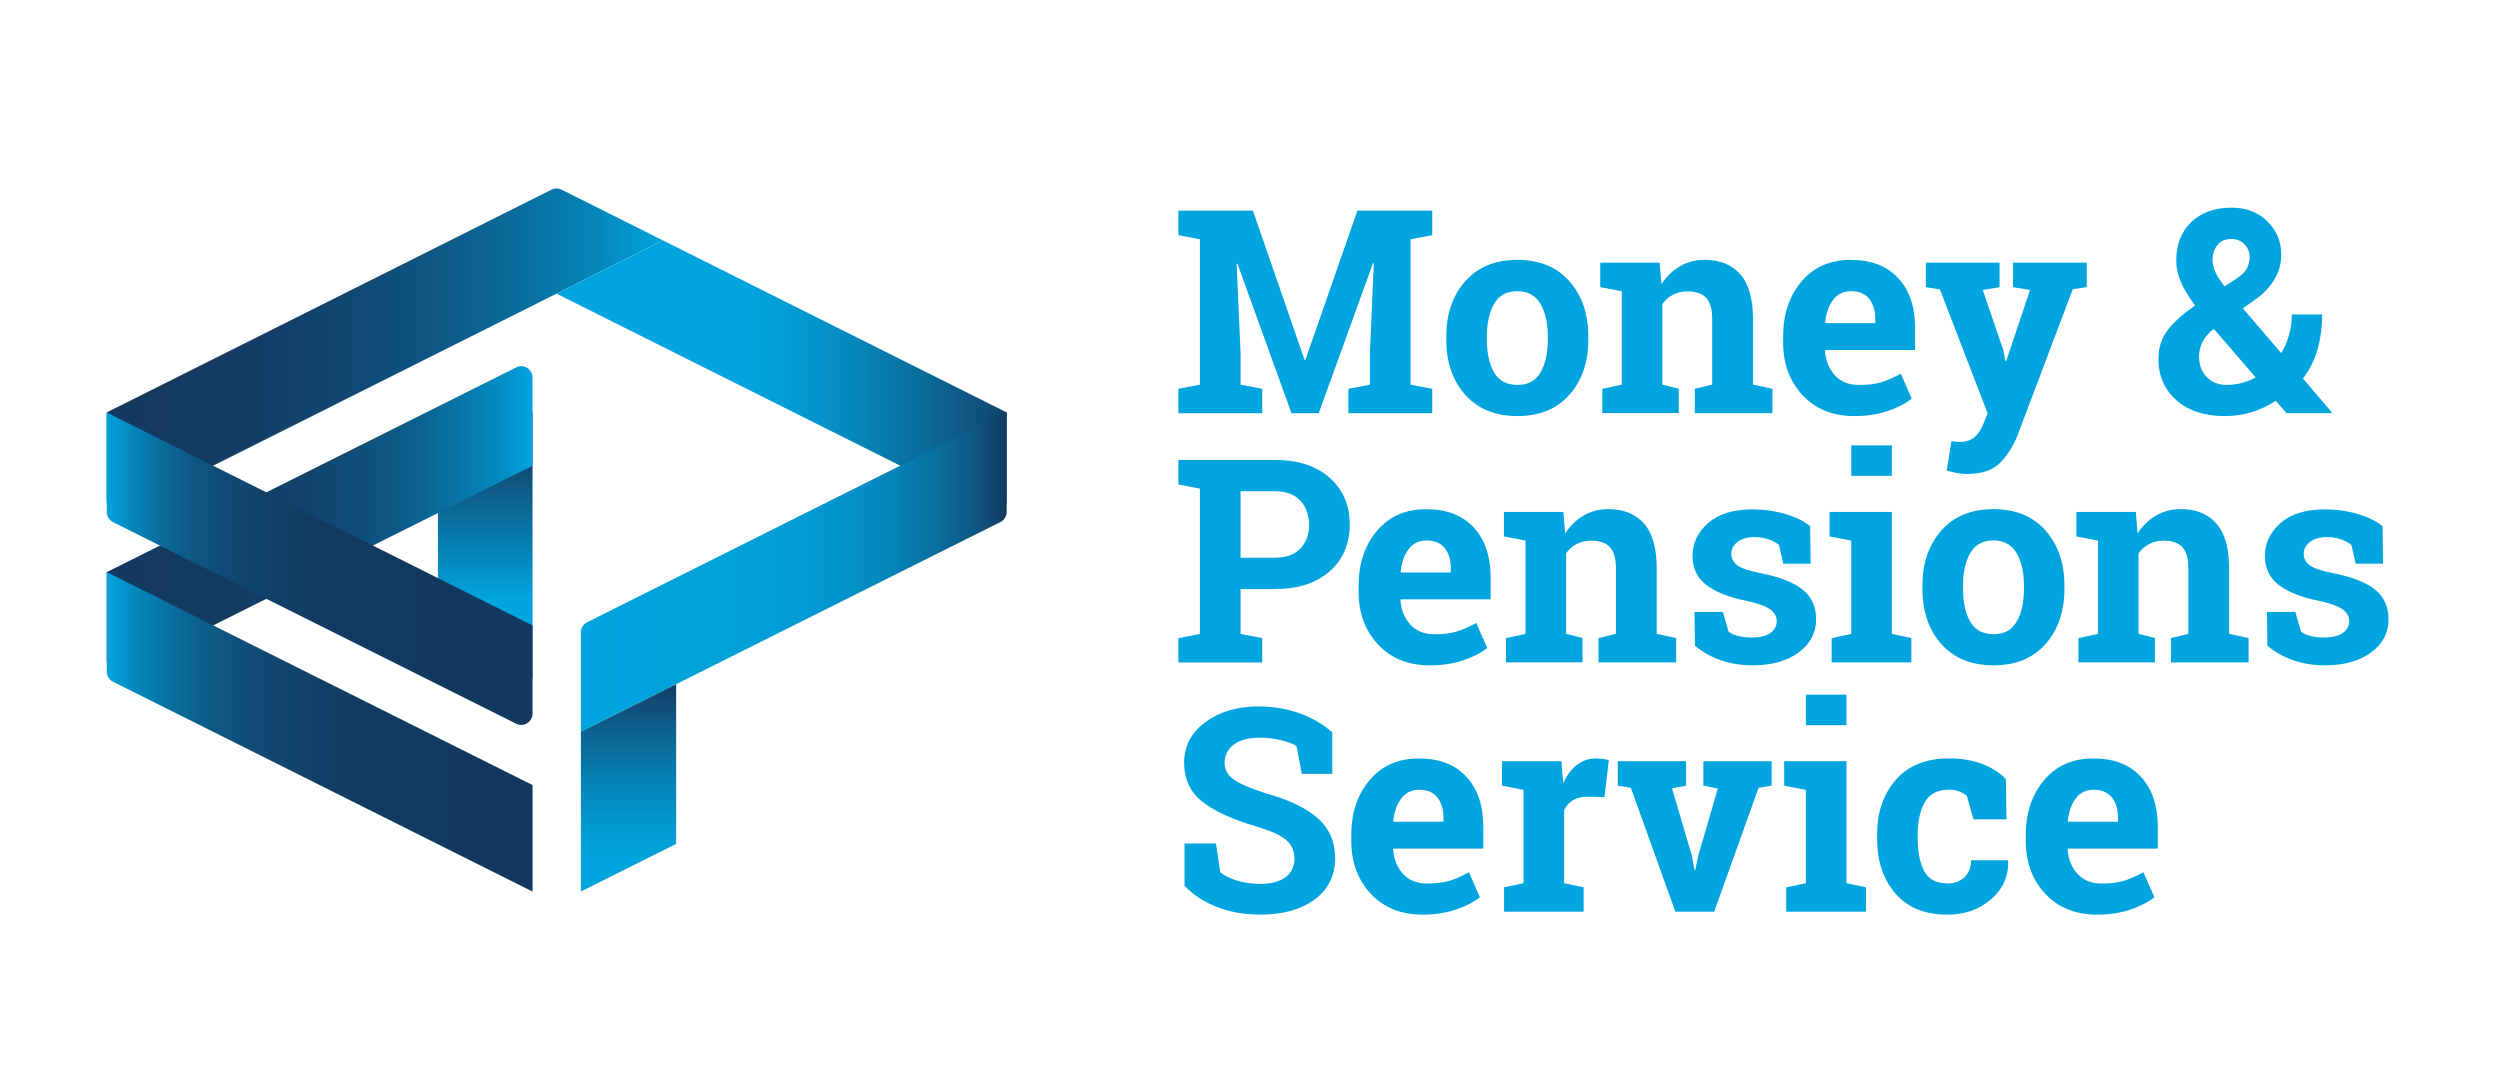 <?xml version="1.0" encoding="UTF-8"?>
<svg xmlns="http://www.w3.org/2000/svg" width="164" height="70" viewBox="0 0 164 70" fill="none">
  <path d="M90.123 17.276L90.069 17.266L86.51 27.104H84.721L81.179 17.304L81.125 17.313L81.381 23.143V25.234L82.804 25.507V27.104H77.301V25.507L78.714 25.234V15.697L77.301 15.425V13.819H82.192L85.579 23.609H85.633L89.046 13.819H93.956V15.425L92.533 15.697V25.234L93.956 25.507V27.104H88.453V25.507L89.866 25.234V23.143L90.123 17.276Z" fill="#00A4DE"></path>
  <path d="M94.875 22.076C94.875 20.603 95.287 19.397 96.112 18.459C96.935 17.518 98.076 17.047 99.529 17.047C100.983 17.047 102.13 17.515 102.956 18.454C103.779 19.39 104.193 20.599 104.193 22.076V22.266C104.193 23.75 103.781 24.959 102.956 25.892C102.13 26.826 100.994 27.294 99.548 27.294C98.102 27.294 96.938 26.828 96.112 25.892C95.287 24.959 94.875 23.75 94.875 22.266V22.076ZM97.54 22.266C97.54 23.167 97.697 23.889 98.015 24.434C98.33 24.98 98.842 25.25 99.548 25.25C100.253 25.25 100.738 24.978 101.058 24.43C101.378 23.882 101.538 23.162 101.538 22.266V22.076C101.538 21.198 101.375 20.486 101.053 19.931C100.731 19.378 100.223 19.101 99.529 19.101C98.835 19.101 98.33 19.378 98.015 19.931C97.697 20.483 97.54 21.198 97.54 22.076V22.266Z" fill="#00A4DE"></path>
  <path d="M105.113 25.507L106.39 25.234V19.11L104.977 18.837V17.231H108.873L108.991 18.644C109.32 18.139 109.725 17.746 110.205 17.466C110.684 17.186 111.223 17.045 111.82 17.045C112.817 17.045 113.596 17.358 114.155 17.986C114.715 18.611 114.995 19.594 114.995 20.933V25.232L116.272 25.504V27.101H111.181V25.504L112.321 25.232V20.942C112.321 20.279 112.187 19.808 111.919 19.533C111.651 19.256 111.246 19.117 110.705 19.117C110.353 19.117 110.035 19.188 109.755 19.331C109.475 19.474 109.24 19.677 109.052 19.938V25.229L110.129 25.502V27.099H105.111V25.502L105.113 25.507Z" fill="#00A4DE"></path>
  <path d="M121.662 27.294C120.239 27.294 119.101 26.838 118.25 25.925C117.398 25.013 116.973 23.853 116.973 22.449V22.085C116.973 20.62 117.375 19.411 118.181 18.463C118.988 17.513 120.068 17.043 121.425 17.05C122.758 17.05 123.79 17.452 124.527 18.254C125.263 19.056 125.632 20.142 125.632 21.511V22.962H119.736L119.717 23.016C119.767 23.668 119.983 24.201 120.369 24.622C120.754 25.043 121.279 25.253 121.942 25.253C122.532 25.253 123.021 25.194 123.412 25.074C123.802 24.956 124.228 24.768 124.689 24.512L125.411 26.154C125.004 26.476 124.475 26.746 123.828 26.965C123.181 27.183 122.457 27.294 121.66 27.294H121.662ZM121.425 19.101C120.931 19.101 120.543 19.289 120.256 19.667C119.969 20.044 119.792 20.54 119.727 21.154L119.755 21.198H123.021V20.961C123.021 20.394 122.89 19.942 122.624 19.606C122.358 19.267 121.958 19.101 121.425 19.101Z" fill="#00A4DE"></path>
  <path d="M136.895 18.835L135.973 18.971L132.342 28.581C132.055 29.293 131.674 29.888 131.197 30.368C130.72 30.848 130 31.09 129.038 31.09C128.812 31.09 128.601 31.071 128.403 31.036C128.206 30.998 127.973 30.946 127.705 30.881L128.015 28.938C128.1 28.95 128.189 28.961 128.278 28.976C128.37 28.987 128.448 28.994 128.516 28.994C128.96 28.994 129.302 28.886 129.539 28.67C129.777 28.453 129.958 28.185 130.087 27.863L130.388 27.115L127.258 18.985L126.336 18.84V17.233H131.171V18.84L130.068 19.023L131.418 22.965L131.554 23.677L131.609 23.686L133.168 19.023L132.055 18.84V17.233H136.893V18.84L136.895 18.835Z" fill="#00A4DE"></path>
  <path d="M141.595 23.527C141.595 22.809 141.792 22.191 142.187 21.669C142.582 21.149 143.184 20.606 143.993 20.039C143.579 19.479 143.271 18.969 143.067 18.506C142.862 18.042 142.761 17.572 142.761 17.092C142.761 16.041 143.09 15.199 143.746 14.569C144.403 13.938 145.282 13.623 146.383 13.623C147.349 13.623 148.137 13.922 148.742 14.522C149.346 15.121 149.649 15.846 149.649 16.697C149.649 17.294 149.501 17.838 149.202 18.331C148.904 18.825 148.497 19.256 147.98 19.627L147.131 20.229L149.649 23.167C149.868 22.802 150.037 22.407 150.16 21.981C150.282 21.556 150.343 21.107 150.343 20.631H152.333C152.333 21.471 152.229 22.245 152.022 22.95C151.815 23.656 151.498 24.284 151.072 24.829L152.97 27.056L152.951 27.101H149.995L149.292 26.29C148.774 26.624 148.243 26.875 147.695 27.042C147.147 27.209 146.561 27.294 145.934 27.294C144.607 27.294 143.551 26.946 142.768 26.25C141.983 25.554 141.59 24.646 141.59 23.527H141.595ZM146.075 25.25C146.397 25.25 146.719 25.21 147.041 25.128C147.363 25.046 147.674 24.924 147.973 24.759L145.235 21.584L145.061 21.702C144.751 21.993 144.539 22.278 144.426 22.555C144.313 22.833 144.257 23.11 144.257 23.39C144.257 23.931 144.424 24.378 144.758 24.726C145.092 25.076 145.529 25.25 146.072 25.25H146.075ZM145.143 17.064C145.143 17.325 145.209 17.595 145.339 17.871C145.47 18.148 145.665 18.454 145.926 18.788L146.712 18.277C147.053 18.059 147.281 17.833 147.401 17.602C147.519 17.372 147.58 17.118 147.58 16.845C147.58 16.542 147.469 16.271 147.246 16.034C147.025 15.796 146.733 15.679 146.373 15.679C145.978 15.679 145.673 15.81 145.461 16.076C145.247 16.342 145.141 16.671 145.141 17.066L145.143 17.064Z" fill="#00A4DE"></path>
  <path d="M83.625 30.17C85.146 30.17 86.346 30.561 87.225 31.344C88.105 32.125 88.544 33.15 88.544 34.415C88.544 35.681 88.105 36.708 87.225 37.482C86.346 38.256 85.146 38.641 83.625 38.641H81.381V41.588L82.804 41.861V43.458H77.301V41.861L78.714 41.588V32.052L77.301 31.779V30.173H83.625V30.17ZM81.381 36.586H83.625C84.368 36.586 84.927 36.384 85.308 35.979C85.689 35.575 85.878 35.06 85.878 34.432C85.878 33.804 85.687 33.265 85.308 32.849C84.927 32.433 84.368 32.223 83.625 32.223H81.381V36.586Z" fill="#00A4DE"></path>
  <path d="M93.814 43.648C92.392 43.648 91.253 43.192 90.402 42.279C89.551 41.367 89.125 40.208 89.125 38.804V38.439C89.125 36.974 89.527 35.765 90.334 34.817C91.141 33.867 92.22 33.397 93.577 33.404C94.91 33.404 95.943 33.806 96.679 34.608C97.415 35.41 97.784 36.496 97.784 37.865V39.316H91.888L91.87 39.37C91.919 40.022 92.135 40.556 92.521 40.977C92.907 41.395 93.431 41.607 94.094 41.607C94.685 41.607 95.174 41.548 95.564 41.428C95.954 41.311 96.38 41.122 96.841 40.866L97.563 42.508C97.156 42.83 96.627 43.1 95.98 43.319C95.334 43.538 94.609 43.648 93.812 43.648H93.814ZM93.577 35.455C93.083 35.455 92.695 35.643 92.408 36.022C92.121 36.398 91.945 36.894 91.879 37.508L91.907 37.553H95.174V37.315C95.174 36.748 95.042 36.297 94.776 35.96C94.51 35.622 94.111 35.455 93.577 35.455Z" fill="#00A4DE"></path>
  <path d="M98.797 41.858L100.074 41.586V35.462L98.66 35.189V33.583H102.557L102.675 34.996C103.004 34.49 103.408 34.098 103.888 33.818C104.368 33.538 104.906 33.397 105.504 33.397C106.501 33.397 107.279 33.71 107.839 34.338C108.399 34.963 108.679 35.946 108.679 37.284V41.583L109.956 41.856V43.453H104.864V41.856L106.005 41.583V37.294C106.005 36.631 105.871 36.16 105.603 35.885C105.334 35.608 104.93 35.469 104.389 35.469C104.036 35.469 103.719 35.539 103.439 35.683C103.159 35.826 102.924 36.029 102.736 36.29V41.581L103.813 41.854V43.451H98.794V41.854L98.797 41.858Z" fill="#00A4DE"></path>
  <path d="M118.772 36.976H116.984L116.702 35.744C116.519 35.598 116.291 35.476 116.013 35.379C115.736 35.283 115.43 35.234 115.096 35.234C114.628 35.234 114.256 35.339 113.984 35.549C113.711 35.758 113.572 36.022 113.572 36.339C113.572 36.638 113.704 36.885 113.965 37.082C114.226 37.28 114.75 37.454 115.533 37.606C116.756 37.851 117.662 38.206 118.252 38.679C118.842 39.149 119.136 39.801 119.136 40.626C119.136 41.515 118.755 42.239 117.991 42.802C117.227 43.364 116.222 43.646 114.976 43.646C114.216 43.646 113.518 43.535 112.883 43.312C112.248 43.091 111.683 42.773 111.19 42.359L111.161 40.142H113.024L113.389 41.428C113.546 41.562 113.762 41.661 114.035 41.724C114.308 41.788 114.595 41.821 114.894 41.821C115.435 41.821 115.846 41.724 116.131 41.529C116.413 41.334 116.554 41.071 116.554 40.734C116.554 40.443 116.411 40.189 116.126 39.977C115.839 39.763 115.315 39.575 114.548 39.41C113.386 39.173 112.509 38.822 111.916 38.357C111.324 37.891 111.027 37.256 111.027 36.454C111.027 35.652 111.368 34.914 112.05 34.314C112.732 33.714 113.701 33.416 114.962 33.416C115.729 33.416 116.453 33.519 117.137 33.726C117.822 33.933 118.358 34.197 118.748 34.521L118.776 36.976H118.772Z" fill="#00A4DE"></path>
  <path d="M120.156 41.858L121.442 41.586V35.462L120.02 35.189V33.583H124.107V41.586L125.384 41.858V43.455H120.156V41.858ZM124.107 31.219H121.442V29.22H124.107V31.219Z" fill="#00A4DE"></path>
  <path d="M126.109 38.427C126.109 36.955 126.521 35.749 127.346 34.81C128.17 33.87 129.31 33.399 130.764 33.399C132.217 33.399 133.365 33.867 134.19 34.806C135.013 35.742 135.427 36.95 135.427 38.427V38.618C135.427 40.102 135.016 41.311 134.19 42.244C133.365 43.178 132.229 43.646 130.782 43.646C129.336 43.646 128.172 43.18 127.346 42.244C126.521 41.311 126.109 40.102 126.109 38.618V38.427ZM128.774 38.618C128.774 39.519 128.931 40.24 129.249 40.786C129.564 41.332 130.077 41.602 130.782 41.602C131.488 41.602 131.972 41.329 132.292 40.781C132.612 40.233 132.772 39.514 132.772 38.618V38.427C132.772 37.552 132.61 36.837 132.287 36.282C131.965 35.73 131.457 35.452 130.764 35.452C130.07 35.452 129.564 35.73 129.249 36.282C128.931 36.835 128.774 37.55 128.774 38.427V38.618Z" fill="#00A4DE"></path>
  <path d="M136.347 41.858L137.624 41.586V35.462L136.211 35.189V33.583H140.108L140.225 34.996C140.555 34.49 140.959 34.098 141.439 33.818C141.919 33.538 142.457 33.397 143.055 33.397C144.052 33.397 144.83 33.71 145.39 34.338C145.95 34.963 146.229 35.946 146.229 37.284V41.583L147.506 41.856V43.453H142.415V41.856L143.555 41.583V37.294C143.555 36.631 143.421 36.16 143.153 35.885C142.885 35.608 142.481 35.469 141.94 35.469C141.587 35.469 141.27 35.539 140.99 35.683C140.71 35.826 140.475 36.029 140.287 36.29V41.581L141.364 41.854V43.451H136.345V41.854L136.347 41.858Z" fill="#00A4DE"></path>
  <path d="M156.322 36.976H154.535L154.253 35.744C154.069 35.598 153.841 35.476 153.564 35.379C153.286 35.283 152.981 35.234 152.647 35.234C152.179 35.234 151.807 35.339 151.534 35.549C151.261 35.758 151.123 36.022 151.123 36.339C151.123 36.638 151.254 36.885 151.515 37.082C151.777 37.28 152.301 37.454 153.084 37.606C154.307 37.851 155.212 38.206 155.803 38.679C156.393 39.149 156.687 39.801 156.687 40.626C156.687 41.515 156.306 42.239 155.542 42.802C154.777 43.364 153.773 43.646 152.527 43.646C151.767 43.646 151.069 43.535 150.434 43.312C149.799 43.091 149.234 42.773 148.74 42.359L148.712 40.142H150.575L150.939 41.428C151.097 41.562 151.313 41.661 151.586 41.724C151.859 41.788 152.146 41.821 152.444 41.821C152.985 41.821 153.397 41.724 153.681 41.529C153.964 41.334 154.105 41.071 154.105 40.734C154.105 40.443 153.961 40.189 153.677 39.977C153.39 39.763 152.865 39.575 152.099 39.41C150.937 39.173 150.06 38.822 149.467 38.357C148.874 37.891 148.578 37.256 148.578 36.454C148.578 35.652 148.919 34.914 149.601 34.314C150.283 33.714 151.252 33.416 152.513 33.416C153.279 33.416 154.004 33.519 154.688 33.726C155.372 33.933 155.909 34.197 156.299 34.521L156.327 36.976H156.322Z" fill="#00A4DE"></path>
  <path d="M87.395 50.765H85.396L85.05 48.94C84.82 48.794 84.481 48.667 84.037 48.556C83.592 48.446 83.122 48.392 82.623 48.392C81.894 48.392 81.33 48.545 80.93 48.853C80.532 49.161 80.332 49.558 80.332 50.043C80.332 50.492 80.542 50.863 80.958 51.15C81.374 51.44 82.094 51.745 83.117 52.068C84.582 52.474 85.695 53.013 86.452 53.683C87.209 54.353 87.588 55.231 87.588 56.319C87.588 57.408 87.136 58.354 86.238 59.012C85.337 59.668 84.152 59.998 82.68 59.998C81.626 59.998 80.676 59.831 79.827 59.497C78.978 59.163 78.27 58.7 77.706 58.109V55.334H79.768L80.05 57.223C80.318 57.441 80.68 57.622 81.141 57.766C81.6 57.909 82.113 57.98 82.68 57.98C83.409 57.98 83.964 57.832 84.345 57.533C84.726 57.234 84.916 56.837 84.916 56.338C84.916 55.84 84.735 55.416 84.373 55.106C84.011 54.796 83.376 54.504 82.47 54.231C80.894 53.775 79.702 53.234 78.893 52.606C78.084 51.98 77.68 51.122 77.68 50.033C77.68 48.944 78.136 48.077 79.048 47.392C79.961 46.708 81.109 46.357 82.489 46.339C83.512 46.339 84.441 46.494 85.281 46.804C86.12 47.115 86.826 47.529 87.397 48.046V50.765H87.395Z" fill="#00A4DE"></path>
  <path d="M93.334 60C91.911 60 90.773 59.544 89.921 58.631C89.07 57.719 88.644 56.559 88.644 55.155V54.791C88.644 53.326 89.047 52.117 89.853 51.169C90.66 50.219 91.739 49.749 93.096 49.756C94.43 49.756 95.462 50.158 96.198 50.96C96.934 51.762 97.304 52.848 97.304 54.217V55.668H91.408L91.389 55.722C91.438 56.374 91.655 56.907 92.04 57.328C92.426 57.747 92.951 57.959 93.614 57.959C94.204 57.959 94.693 57.9 95.084 57.78C95.474 57.662 95.9 57.474 96.361 57.218L97.083 58.859C96.676 59.182 96.147 59.452 95.5 59.671C94.853 59.889 94.129 60 93.332 60H93.334ZM93.096 51.806C92.603 51.806 92.215 51.995 91.928 52.373C91.641 52.749 91.464 53.246 91.398 53.862L91.427 53.907H94.693V53.669C94.693 53.102 94.562 52.651 94.296 52.315C94.03 51.976 93.63 51.809 93.096 51.809V51.806Z" fill="#00A4DE"></path>
  <path d="M98.668 58.21L99.945 57.938V51.814L98.531 51.541V49.934H102.428L102.546 51.376C102.776 50.866 103.075 50.466 103.439 50.181C103.804 49.895 104.227 49.753 104.707 49.753C104.846 49.753 104.994 49.765 105.149 49.786C105.304 49.807 105.434 49.833 105.537 49.864L105.255 52.291L104.159 52.263C103.769 52.263 103.446 52.338 103.192 52.491C102.938 52.644 102.743 52.86 102.609 53.138V57.938L103.886 58.21V59.807H98.668V58.21Z" fill="#00A4DE"></path>
  <path d="M110.612 51.541L109.681 51.715L110.986 56.131L111.16 57.063H111.214L111.405 56.131L112.691 51.724L111.741 51.541V49.934H116.221V51.541L115.363 51.677L112.451 59.807H109.904L106.983 51.677L106.125 51.541V49.934H110.605V51.541H110.612Z" fill="#00A4DE"></path>
  <path d="M117.179 58.21L118.466 57.938V51.814L117.043 51.541V49.934H121.13V57.938L122.407 58.21V59.807H117.179V58.21ZM121.13 47.571H118.466V45.572H121.13V47.571Z" fill="#00A4DE"></path>
  <path d="M127.734 57.956C128.209 57.956 128.588 57.818 128.875 57.54C129.162 57.263 129.303 56.893 129.303 56.432H131.711L131.739 56.486C131.763 57.484 131.389 58.319 130.618 58.991C129.844 59.664 128.884 60 127.734 60C126.262 60 125.129 59.534 124.331 58.603C123.534 57.672 123.137 56.477 123.137 55.017V54.744C123.137 53.29 123.546 52.093 124.364 51.157C125.183 50.221 126.349 49.751 127.864 49.751C128.661 49.751 129.376 49.869 130.009 50.106C130.641 50.344 131.168 50.678 131.587 51.11L131.624 53.747H129.461L129.023 52.204C128.889 52.089 128.725 51.992 128.529 51.917C128.334 51.842 128.113 51.802 127.864 51.802C127.109 51.802 126.577 52.075 126.267 52.623C125.956 53.17 125.801 53.876 125.801 54.739V55.012C125.801 55.894 125.945 56.604 126.229 57.143C126.514 57.681 127.017 57.949 127.734 57.949V57.956Z" fill="#00A4DE"></path>
  <path d="M137.58 60C136.157 60 135.019 59.544 134.168 58.631C133.316 57.719 132.891 56.559 132.891 55.155V54.791C132.891 53.326 133.293 52.117 134.099 51.169C134.906 50.219 135.986 49.749 137.343 49.756C138.676 49.756 139.708 50.158 140.444 50.96C141.181 51.762 141.55 52.848 141.55 54.217V55.668H135.654L135.635 55.722C135.685 56.374 135.901 56.907 136.287 57.328C136.672 57.747 137.197 57.959 137.86 57.959C138.45 57.959 138.939 57.9 139.33 57.78C139.72 57.662 140.146 57.474 140.607 57.218L141.329 58.859C140.922 59.182 140.393 59.452 139.746 59.671C139.099 59.889 138.375 60 137.578 60H137.58ZM137.343 51.806C136.849 51.806 136.461 51.995 136.174 52.373C135.887 52.749 135.71 53.246 135.645 53.862L135.673 53.907H138.939V53.669C138.939 53.102 138.808 52.651 138.542 52.315C138.276 51.976 137.876 51.809 137.343 51.809V51.806Z" fill="#00A4DE"></path>
  <path d="M43.483 15.77L38.434 18.299L36.505 19.265L13.975 30.549L8.07 33.503C7.579 33.75 7 33.392 7 32.842V27.056L29.53 15.773L31.51 14.78L36.178 12.443C36.388 12.339 36.632 12.339 36.842 12.443L43.483 15.768V15.77Z" fill="url(#paint0_linear_3501_10507)"></path>
  <path d="M34.935 27.059L28.727 30.163V41.374L34.935 44.478V27.059Z" fill="url(#paint1_linear_3501_10507)"></path>
  <path d="M34.934 24.766V30.551L8.072 43.982C7.581 44.229 7 43.869 7 43.319V37.534L33.862 24.103C34.353 23.856 34.934 24.216 34.934 24.766Z" fill="url(#paint2_linear_3501_10507)"></path>
  <path d="M34.936 58.483V51.501L7.004 37.534V44.06C7.004 44.34 7.161 44.596 7.413 44.723L34.936 58.486V58.483Z" fill="url(#paint3_linear_3501_10507)"></path>
  <path d="M27.952 37.534L24.459 35.789L13.978 30.549L7 27.059V33.585C7 33.865 7.158 34.121 7.409 34.248L10.492 35.791L17.475 39.283L27.95 44.521L33.862 47.477C34.353 47.724 34.934 47.364 34.934 46.814V41.028L27.952 37.536V37.534Z" fill="url(#paint4_linear_3501_10507)"></path>
  <path d="M66.04 27.059V32.844C66.04 33.395 65.462 33.752 64.97 33.507L36.512 19.265L38.44 18.299L43.489 15.77L66.04 27.056V27.059Z" fill="url(#paint5_linear_3501_10507)"></path>
  <path d="M66.037 27.059V33.585C66.037 33.865 65.88 34.121 65.628 34.246L45.088 44.516L38.105 48.008V41.482C38.105 41.202 38.263 40.946 38.515 40.819L66.037 27.056V27.059Z" fill="url(#paint6_linear_3501_10507)"></path>
  <path d="M38.105 48.008V58.483L44.356 55.358V44.883L38.105 48.008Z" fill="url(#paint7_linear_3501_10507)"></path>
  <defs>
    <linearGradient id="paint0_linear_3501_10507" x1="7.002" y1="22.976" x2="43.483" y2="22.976" gradientUnits="userSpaceOnUse">
      <stop stop-color="#143960"></stop>
      <stop offset="0.22" stop-color="#133B63"></stop>
      <stop offset="0.39" stop-color="#11446D"></stop>
      <stop offset="0.55" stop-color="#0F527E"></stop>
      <stop offset="0.7" stop-color="#0B6695"></stop>
      <stop offset="0.85" stop-color="#0680B4"></stop>
      <stop offset="0.99" stop-color="#00A0D9"></stop>
      <stop offset="1" stop-color="#00A4DE"></stop>
    </linearGradient>
    <linearGradient id="paint1_linear_3501_10507" x1="31.831" y1="44.478" x2="31.831" y2="27.059" gradientUnits="userSpaceOnUse">
      <stop offset="0.3" stop-color="#00A4DE"></stop>
      <stop offset="0.45" stop-color="#0588BD"></stop>
      <stop offset="0.9" stop-color="#143960"></stop>
    </linearGradient>
    <linearGradient id="paint2_linear_3501_10507" x1="7.002" y1="34.041" x2="34.934" y2="34.041" gradientUnits="userSpaceOnUse">
      <stop stop-color="#143960"></stop>
      <stop offset="0.28" stop-color="#133B62"></stop>
      <stop offset="0.45" stop-color="#12426A"></stop>
      <stop offset="0.6" stop-color="#0F4E79"></stop>
      <stop offset="0.72" stop-color="#0C5F8D"></stop>
      <stop offset="0.83" stop-color="#0875A7"></stop>
      <stop offset="0.94" stop-color="#0390C7"></stop>
      <stop offset="1" stop-color="#00A4DE"></stop>
    </linearGradient>
    <linearGradient id="paint3_linear_3501_10507" x1="7.004" y1="48.008" x2="34.936" y2="48.008" gradientUnits="userSpaceOnUse">
      <stop stop-color="#00A4DE"></stop>
      <stop offset="0.07" stop-color="#0587BC"></stop>
      <stop offset="0.15" stop-color="#096FA0"></stop>
      <stop offset="0.24" stop-color="#0D5B88"></stop>
      <stop offset="0.34" stop-color="#104B76"></stop>
      <stop offset="0.47" stop-color="#124169"></stop>
      <stop offset="0.63" stop-color="#133A62"></stop>
      <stop offset="0.98" stop-color="#143960"></stop>
    </linearGradient>
    <linearGradient id="paint4_linear_3501_10507" x1="7.002" y1="37.306" x2="34.937" y2="37.306" gradientUnits="userSpaceOnUse">
      <stop stop-color="#00A4DE"></stop>
      <stop offset="0.01" stop-color="#019DD6"></stop>
      <stop offset="0.07" stop-color="#0682B6"></stop>
      <stop offset="0.13" stop-color="#0A6B9B"></stop>
      <stop offset="0.2" stop-color="#0E5885"></stop>
      <stop offset="0.28" stop-color="#104A74"></stop>
      <stop offset="0.39" stop-color="#124068"></stop>
      <stop offset="0.53" stop-color="#133A61"></stop>
      <stop offset="0.93" stop-color="#143960"></stop>
    </linearGradient>
    <linearGradient id="paint5_linear_3501_10507" x1="36.512" y1="24.679" x2="66.04" y2="24.679" gradientUnits="userSpaceOnUse">
      <stop offset="0.42" stop-color="#00A4DE"></stop>
      <stop offset="0.51" stop-color="#019DD6"></stop>
      <stop offset="0.64" stop-color="#048BC0"></stop>
      <stop offset="0.8" stop-color="#0A6E9E"></stop>
      <stop offset="0.99" stop-color="#11456E"></stop>
      <stop offset="1" stop-color="#12436B"></stop>
    </linearGradient>
    <linearGradient id="paint6_linear_3501_10507" x1="38.105" y1="37.534" x2="66.037" y2="37.534" gradientUnits="userSpaceOnUse">
      <stop stop-color="#00A4DE"></stop>
      <stop offset="0.35" stop-color="#00A2DB"></stop>
      <stop offset="0.52" stop-color="#019BD4"></stop>
      <stop offset="0.64" stop-color="#0390C7"></stop>
      <stop offset="0.75" stop-color="#0681B5"></stop>
      <stop offset="0.84" stop-color="#0A6D9D"></stop>
      <stop offset="0.93" stop-color="#0E5581"></stop>
      <stop offset="1" stop-color="#143960"></stop>
    </linearGradient>
    <linearGradient id="paint7_linear_3501_10507" x1="41.231" y1="58.483" x2="41.231" y2="44.516" gradientUnits="userSpaceOnUse">
      <stop offset="0.15" stop-color="#00A4DE"></stop>
      <stop offset="0.27" stop-color="#019CD5"></stop>
      <stop offset="0.47" stop-color="#0587BC"></stop>
      <stop offset="0.72" stop-color="#0B6695"></stop>
      <stop offset="1" stop-color="#143960"></stop>
    </linearGradient>
  </defs>
</svg>
